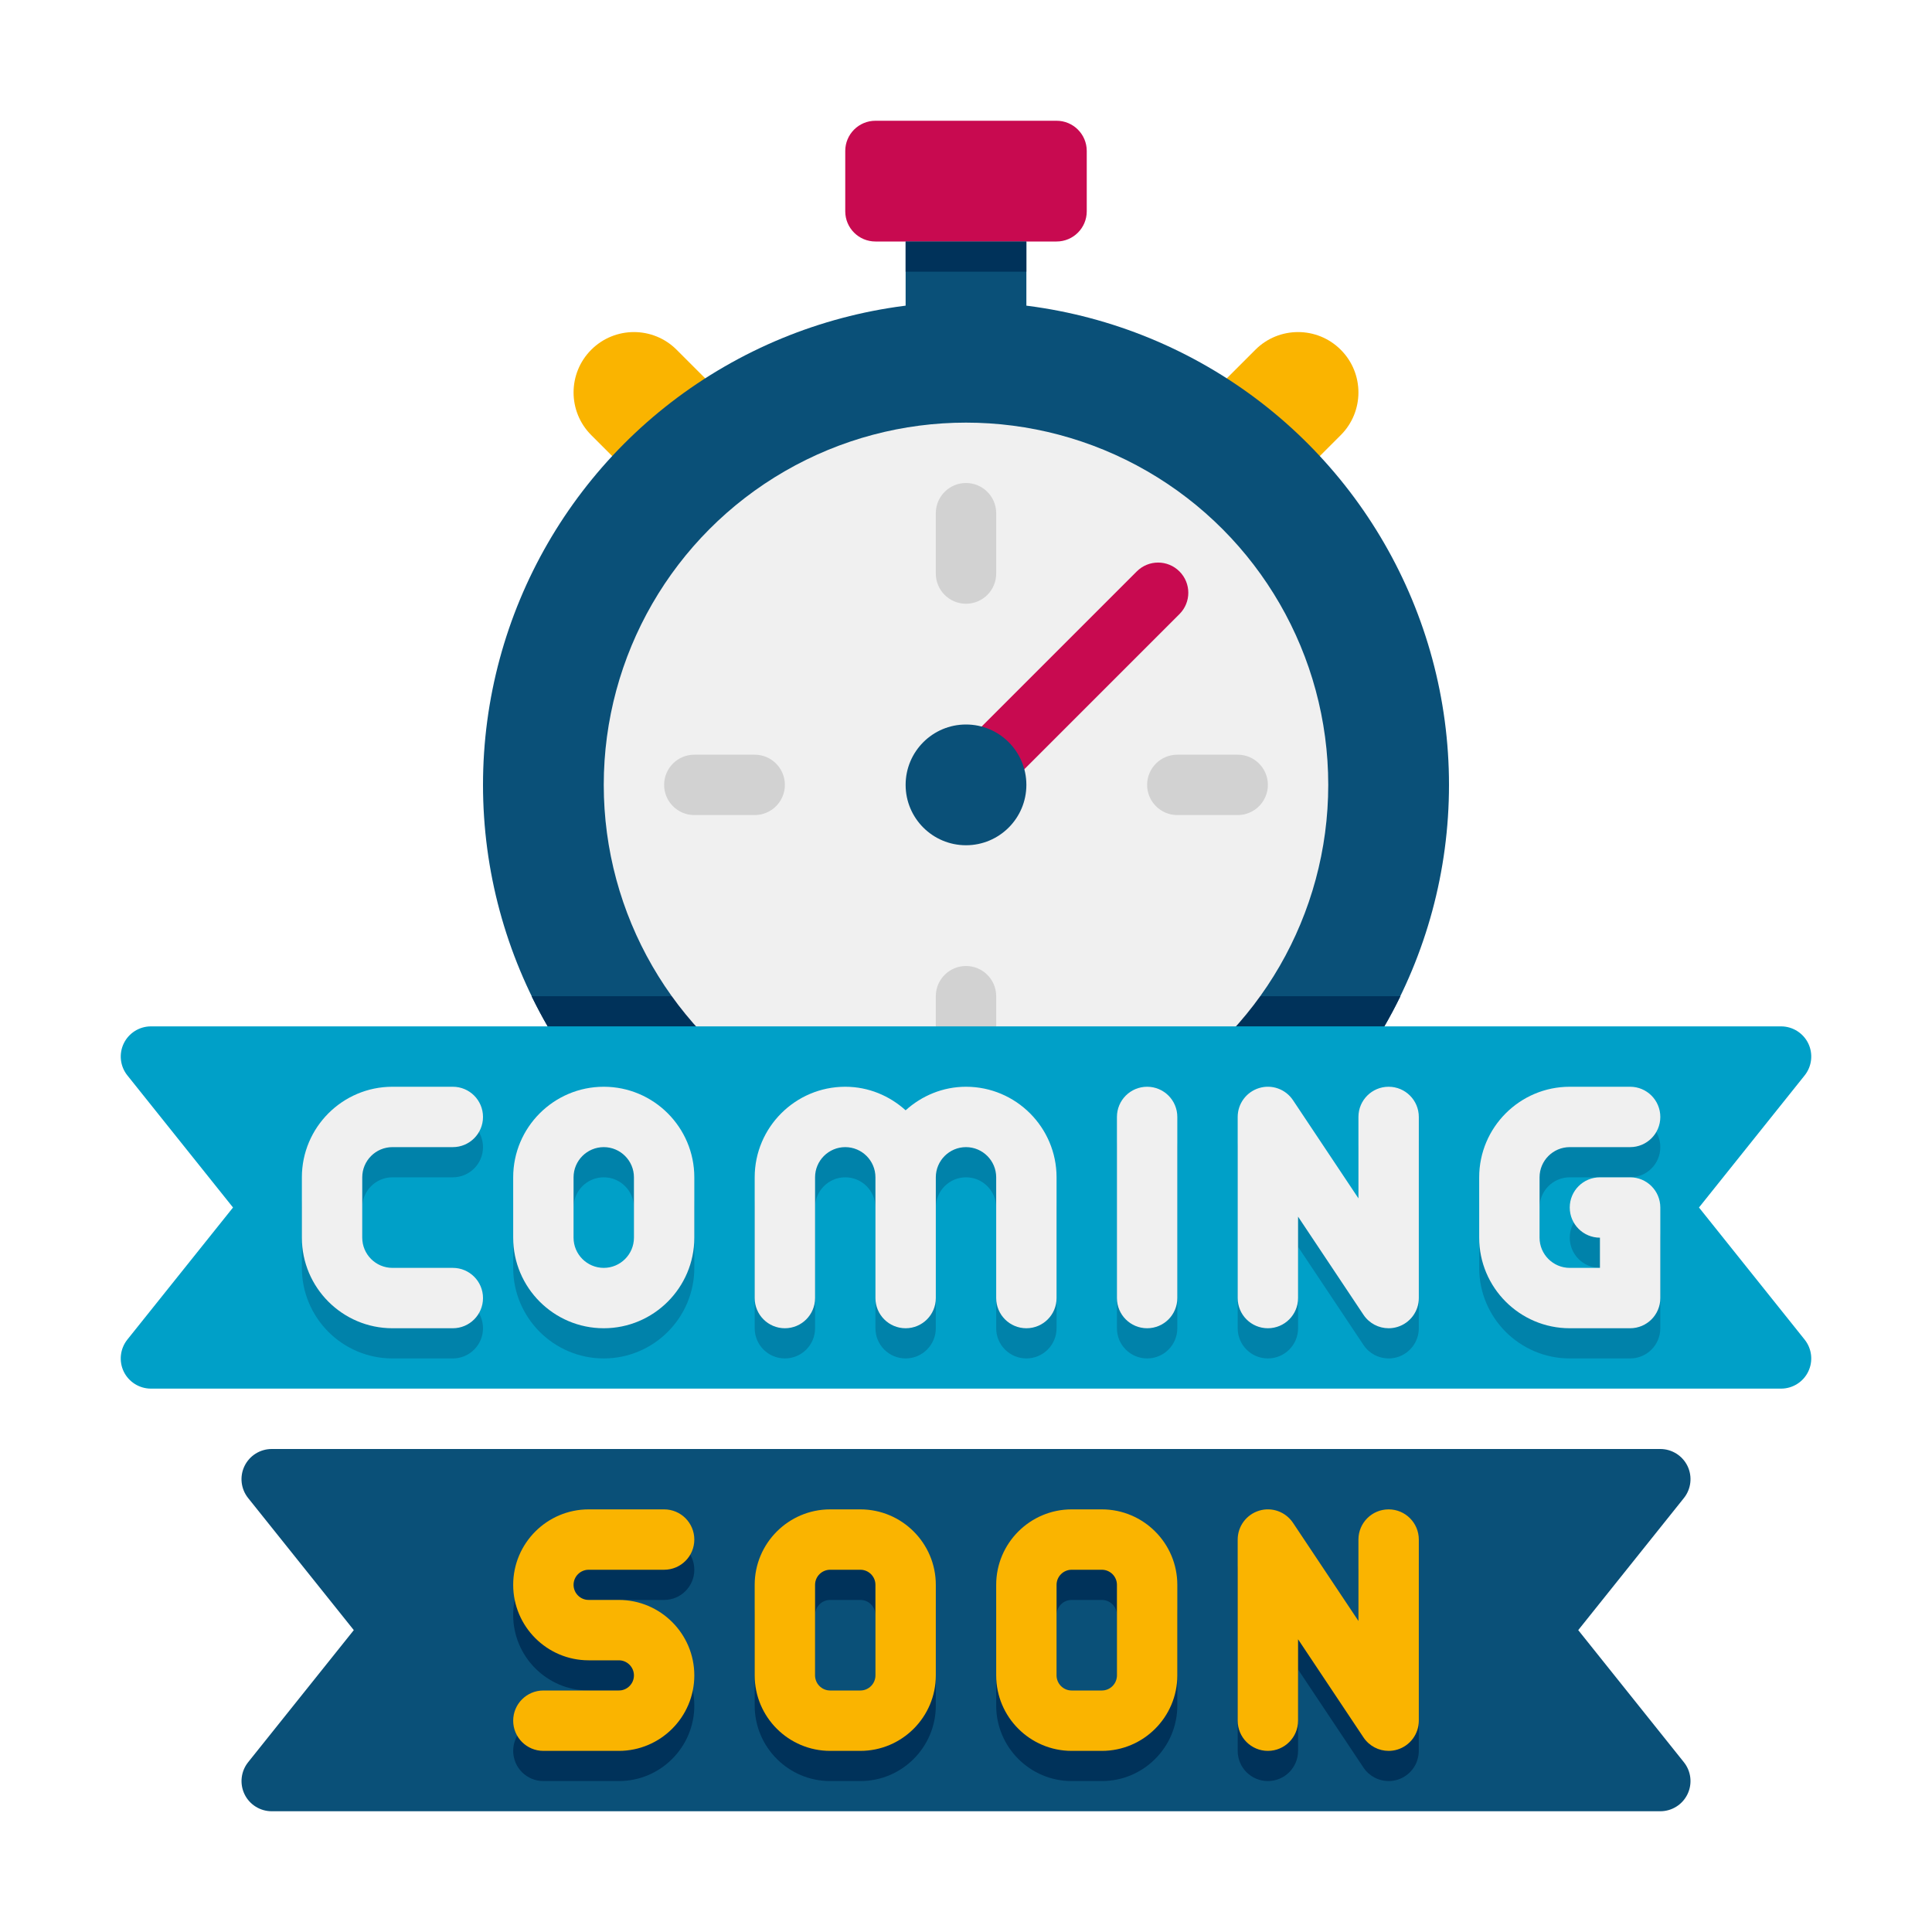 <svg enable-background="new 0 0 64 64" viewBox="0 0 64 64" xmlns="http://www.w3.org/2000/svg"><g id="Captions"/><g id="Icons"><g><g><path d="m32 26c-.512 0-1.024-.195-1.414-.586l-11-11c-.781-.781-.781-2.047 0-2.828.78-.781 2.048-.781 2.828 0l9.586 9.586 9.586-9.586c.78-.781 2.048-.781 2.828 0 .781.781.781 2.047 0 2.828l-11 11c-.39.391-.902.586-1.414.586z" fill="#fab400"/></g><g><path d="m30 8h4v4h-4z" fill="#0a5078"/></g><g><g><circle cx="32" cy="26" fill="#0a5078" r="16"/></g><g><path d="m18.141 34h27.719c.189-.326.366-.66.532-1h-28.783c.166.34.343.674.532 1z" fill="#00325a"/></g><g><circle cx="32" cy="26" fill="#f0f0f0" r="12"/></g><g><path d="m32 20c-.552 0-1-.448-1-1v-2c0-.552.448-1 1-1 .552 0 1 .448 1 1v2c0 .552-.448 1-1 1z" fill="#d2d2d2"/></g><g><path d="m32 36c-.552 0-1-.448-1-1v-2c0-.552.448-1 1-1 .552 0 1 .448 1 1v2c0 .552-.448 1-1 1z" fill="#d2d2d2"/></g><g><path d="m26 26c0 .552-.448 1-1 1h-2c-.552 0-1-.448-1-1 0-.552.448-1 1-1h2c.552 0 1 .448 1 1z" fill="#d2d2d2"/></g><g><path d="m42 26c0 .552-.448 1-1 1h-2c-.552 0-1-.448-1-1 0-.552.448-1 1-1h2c.552 0 1 .448 1 1z" fill="#d2d2d2"/></g><g><path d="m32 27c-.256 0-.512-.098-.707-.293-.391-.391-.391-1.023 0-1.414l6.364-6.364c.391-.391 1.023-.391 1.414 0s.391 1.023 0 1.414l-6.364 6.364c-.195.195-.451.293-.707.293z" fill="#c80a50"/></g><g><circle cx="32" cy="26" fill="#0a5078" r="2"/></g></g><path d="m56.281 40 3.5-4.375c.24-.301.287-.712.121-1.059-.167-.345-.518-.566-.902-.566h-54c-.384 0-.735.221-.901.566-.167.347-.12.758.121 1.059l3.499 4.375-3.5 4.375c-.24.301-.287.712-.121 1.059.167.345.518.566.902.566h54c.384 0 .735-.221.901-.566.167-.347.12-.758-.121-1.059z" fill="#00a0c8"/><path d="m52.281 54 3.5-4.375c.24-.301.287-.712.121-1.059-.167-.345-.518-.566-.902-.566h-46c-.384 0-.735.221-.901.566-.167.347-.12.758.121 1.059l3.5 4.375-3.5 4.375c-.24.301-.287.712-.121 1.059.166.345.517.566.901.566h46c.384 0 .735-.221.901-.566.167-.347.12-.758-.121-1.059z" fill="#0a5078"/><g><g><path d="m20.5 59h-2.5c-.552 0-1-.447-1-1s.448-1 1-1h2.5c.276 0 .5-.225.5-.5s-.224-.5-.5-.5h-1c-1.378 0-2.5-1.121-2.5-2.5s1.122-2.5 2.5-2.5h2.5c.552 0 1 .447 1 1s-.448 1-1 1h-2.5c-.276 0-.5.225-.5.5s.224.5.5.5h1c1.378 0 2.5 1.121 2.5 2.5s-1.122 2.5-2.5 2.5z" fill="#00325a"/></g><g><path d="m28.5 59h-1c-1.378 0-2.5-1.121-2.5-2.5v-3c0-1.379 1.122-2.5 2.5-2.5h1c1.378 0 2.5 1.121 2.5 2.5v3c0 1.379-1.122 2.5-2.5 2.5zm-1-6c-.276 0-.5.225-.5.5v3c0 .275.224.5.5.5h1c.276 0 .5-.225.5-.5v-3c0-.275-.224-.5-.5-.5z" fill="#00325a"/></g><g><path d="m36.5 59h-1c-1.378 0-2.5-1.121-2.5-2.5v-3c0-1.379 1.122-2.5 2.5-2.5h1c1.378 0 2.5 1.121 2.5 2.5v3c0 1.379-1.122 2.5-2.5 2.5zm-1-6c-.276 0-.5.225-.5.5v3c0 .275.224.5.5.5h1c.276 0 .5-.225.5-.5v-3c0-.275-.224-.5-.5-.5z" fill="#00325a"/></g><g><path d="m46 59c-.328 0-.643-.162-.832-.445l-2.168-3.252v2.697c0 .553-.448 1-1 1s-1-.447-1-1v-6c0-.44.289-.829.71-.957.419-.128.877.036 1.122.402l2.168 3.252v-2.697c0-.553.448-1 1-1s1 .447 1 1v6c0 .44-.289.829-.71.957-.096.029-.193.043-.29.043z" fill="#00325a"/></g></g><g fill="#0082aa"><path d="m13 39h2c.552 0 1-.447 1-1s-.448-1-1-1h-2c-1.654 0-3 1.346-3 3v2c0 1.654 1.346 3 3 3h2c.552 0 1-.447 1-1s-.448-1-1-1h-2c-.551 0-1-.448-1-1v-2c0-.552.449-1 1-1z"/><path d="m20 37c-1.654 0-3 1.346-3 3v2c0 1.654 1.346 3 3 3s3-1.346 3-3v-2c0-1.654-1.346-3-3-3zm1 5c0 .552-.449 1-1 1s-1-.448-1-1v-2c0-.552.449-1 1-1s1 .448 1 1z"/><path d="m32 37c-.771 0-1.468.301-2 .78-.532-.48-1.229-.78-2-.78-1.654 0-3 1.346-3 3v4c0 .553.448 1 1 1s1-.447 1-1v-4c0-.552.449-1 1-1s1 .448 1 1v4c0 .553.448 1 1 1s1-.447 1-1v-4c0-.552.449-1 1-1s1 .448 1 1v4c0 .553.448 1 1 1s1-.447 1-1v-4c0-1.654-1.346-3-3-3z"/><path d="m38 37c-.552 0-1 .447-1 1v6c0 .553.448 1 1 1s1-.447 1-1v-6c0-.553-.448-1-1-1z"/><path d="m46 37c-.552 0-1 .447-1 1v2.697l-2.168-3.252c-.245-.367-.702-.531-1.122-.402-.421.128-.71.517-.71.957v6c0 .553.448 1 1 1s1-.447 1-1v-2.697l2.168 3.252c.189.283.504.445.832.445.097 0 .194-.014.29-.043.421-.128.71-.517.71-.957v-6c0-.553-.448-1-1-1z"/><path d="m54 40h-1c-.552 0-1 .447-1 1s.448 1 1 1v1h-1c-.551 0-1-.448-1-1v-2c0-.552.449-1 1-1h2c.552 0 1-.447 1-1s-.448-1-1-1h-2c-1.654 0-3 1.346-3 3v2c0 1.654 1.346 3 3 3h2c.552 0 1-.447 1-1v-3c0-.553-.448-1-1-1z"/></g><g fill="#f0f0f0"><path d="m13 38h2c.552 0 1-.447 1-1s-.448-1-1-1h-2c-1.654 0-3 1.346-3 3v2c0 1.654 1.346 3 3 3h2c.552 0 1-.447 1-1s-.448-1-1-1h-2c-.551 0-1-.448-1-1v-2c0-.552.449-1 1-1z"/><path d="m20 36c-1.654 0-3 1.346-3 3v2c0 1.654 1.346 3 3 3s3-1.346 3-3v-2c0-1.654-1.346-3-3-3zm1 5c0 .552-.449 1-1 1s-1-.448-1-1v-2c0-.552.449-1 1-1s1 .448 1 1z"/><path d="m32 36c-.771 0-1.468.301-2 .78-.532-.48-1.229-.78-2-.78-1.654 0-3 1.346-3 3v4c0 .553.448 1 1 1s1-.447 1-1v-4c0-.552.449-1 1-1s1 .448 1 1v4c0 .553.448 1 1 1s1-.447 1-1v-4c0-.552.449-1 1-1s1 .448 1 1v4c0 .553.448 1 1 1s1-.447 1-1v-4c0-1.654-1.346-3-3-3z"/><path d="m38 36c-.552 0-1 .447-1 1v6c0 .553.448 1 1 1s1-.447 1-1v-6c0-.553-.448-1-1-1z"/><path d="m46 36c-.552 0-1 .447-1 1v2.697l-2.168-3.252c-.245-.367-.702-.531-1.122-.402-.421.128-.71.517-.71.957v6c0 .553.448 1 1 1s1-.447 1-1v-2.697l2.168 3.252c.189.283.504.445.832.445.097 0 .194-.014.29-.043.421-.128.71-.517.71-.957v-6c0-.553-.448-1-1-1z"/><path d="m54 39h-1c-.552 0-1 .447-1 1s.448 1 1 1v1h-1c-.551 0-1-.448-1-1v-2c0-.552.449-1 1-1h2c.552 0 1-.447 1-1s-.448-1-1-1h-2c-1.654 0-3 1.346-3 3v2c0 1.654 1.346 3 3 3h2c.552 0 1-.447 1-1v-3c0-.553-.448-1-1-1z"/></g><g><g><path d="m20.5 58h-2.5c-.552 0-1-.447-1-1s.448-1 1-1h2.5c.276 0 .5-.225.5-.5s-.224-.5-.5-.5h-1c-1.378 0-2.5-1.121-2.5-2.5s1.122-2.5 2.5-2.5h2.5c.552 0 1 .447 1 1s-.448 1-1 1h-2.5c-.276 0-.5.225-.5.5s.224.5.5.5h1c1.378 0 2.5 1.121 2.5 2.5s-1.122 2.5-2.5 2.5z" fill="#fab400"/></g><g><path d="m28.5 58h-1c-1.378 0-2.5-1.121-2.5-2.5v-3c0-1.379 1.122-2.5 2.5-2.5h1c1.378 0 2.5 1.121 2.5 2.5v3c0 1.379-1.122 2.5-2.5 2.5zm-1-6c-.276 0-.5.225-.5.5v3c0 .275.224.5.5.5h1c.276 0 .5-.225.5-.5v-3c0-.275-.224-.5-.5-.5z" fill="#fab400"/></g><g><path d="m36.5 58h-1c-1.378 0-2.5-1.121-2.5-2.5v-3c0-1.379 1.122-2.5 2.5-2.5h1c1.378 0 2.5 1.121 2.5 2.5v3c0 1.379-1.122 2.5-2.5 2.5zm-1-6c-.276 0-.5.225-.5.5v3c0 .275.224.5.5.5h1c.276 0 .5-.225.5-.5v-3c0-.275-.224-.5-.5-.5z" fill="#fab400"/></g><g><path d="m46 58c-.328 0-.643-.162-.832-.445l-2.168-3.252v2.697c0 .553-.448 1-1 1s-1-.447-1-1v-6c0-.44.289-.829.71-.957.419-.13.877.036 1.122.402l2.168 3.252v-2.697c0-.553.448-1 1-1s1 .447 1 1v6c0 .44-.289.829-.71.957-.096.029-.193.043-.29.043z" fill="#fab400"/></g></g><g><path d="m35 8h-6c-.552 0-1-.448-1-1v-2c0-.552.448-1 1-1h6c.552 0 1 .448 1 1v2c0 .552-.448 1-1 1z" fill="#c80a50"/></g><g><path d="m30 8h4v1h-4z" fill="#00325a"/></g></g></g></svg>